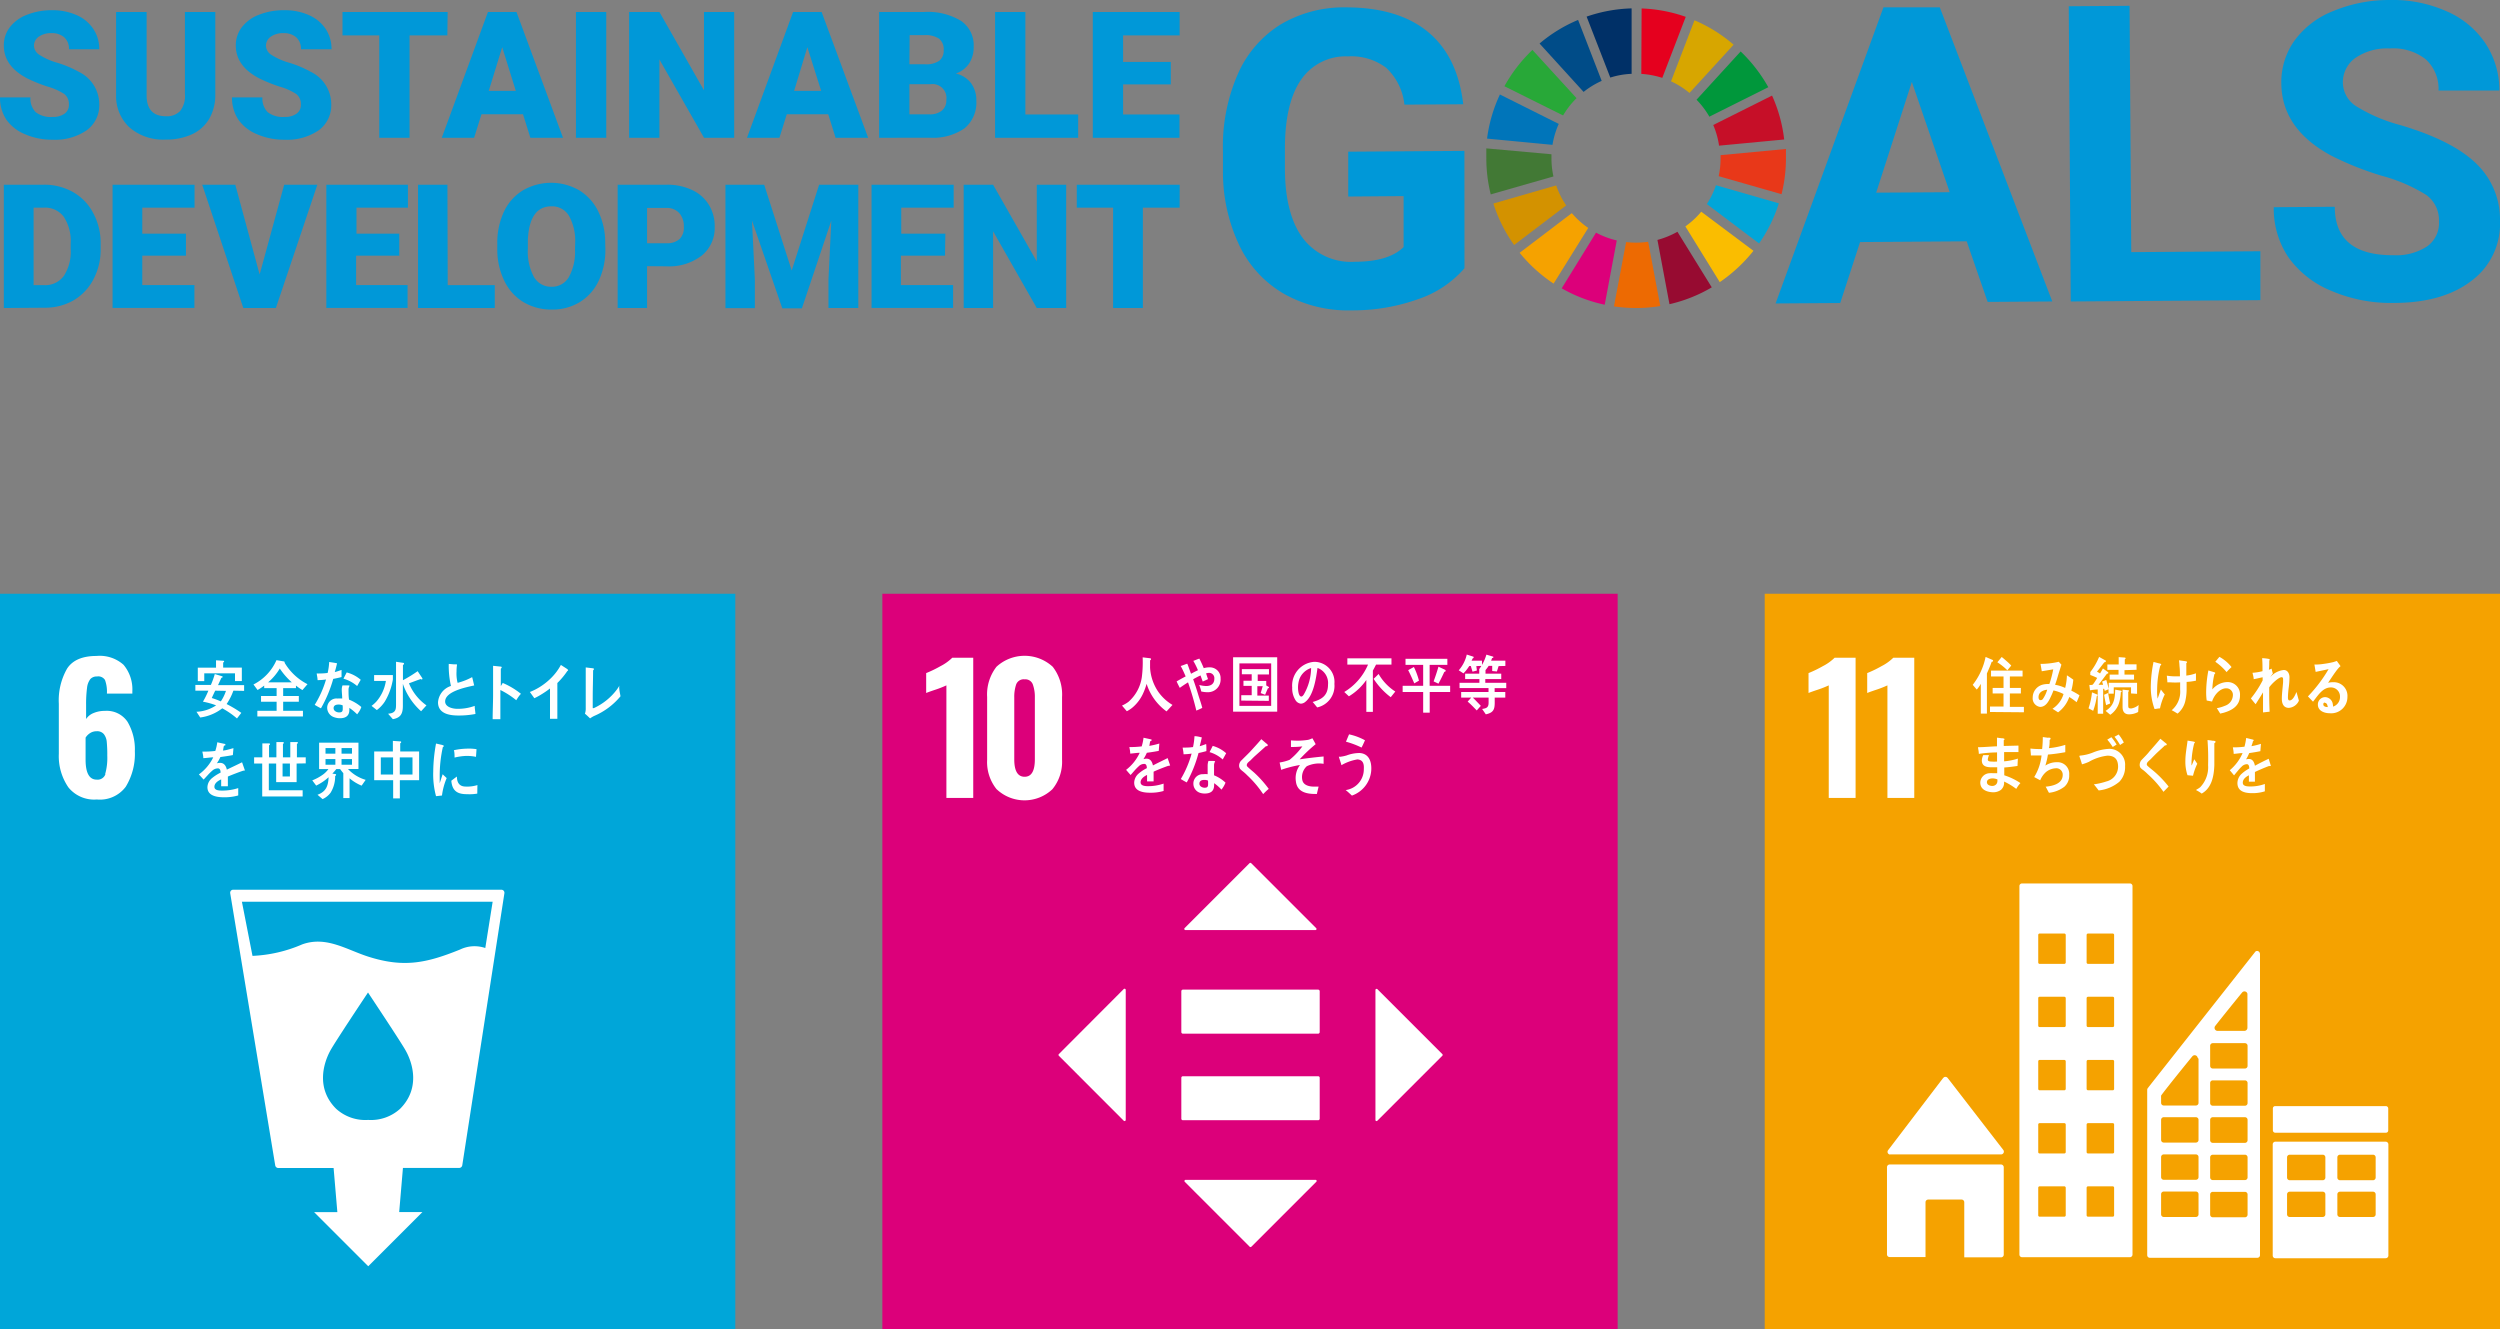 <svg xmlns="http://www.w3.org/2000/svg" width="340" height="180.75"><rect width="100%" height="100%" fill="#808080" stroke="none"/><defs><style>.cls-1{fill:#00a6d9}.cls-2{fill:#fff}.cls-3{fill:#dc007a}.cls-4{fill:#f5a200}.cls-5{fill:#0098d8}</style></defs><g id="レイヤー_2" data-name="レイヤー 2"><g id="文字"><path d="M0 80.75h100v100H0z" class="cls-1"/><path d="M9.3 107.08a7.49 7.49 0 0 1-1.3-4.57v-6.78a8.71 8.71 0 0 1 1.13-4.81c.75-1.14 2.08-1.71 4-1.71a4.85 4.85 0 0 1 3.67 1.2A5.19 5.19 0 0 1 18 94v.33h-3.46a4.66 4.66 0 0 0-.26-1.85A1.08 1.08 0 0 0 13.2 92a1.17 1.17 0 0 0-.91.35 2.38 2.38 0 0 0-.45 1.18 17 17 0 0 0-.13 2.33v1.93a2.14 2.14 0 0 1 1-.81 3.88 3.88 0 0 1 1.56-.3 3.4 3.4 0 0 1 3.07 1.48 7.34 7.34 0 0 1 1 4A8.56 8.56 0 0 1 17.1 107a4.38 4.38 0 0 1-3.93 1.73 4.5 4.5 0 0 1-3.87-1.65Zm5-1.8a8 8 0 0 0 .29-2.51 17.82 17.82 0 0 0-.07-1.86 2 2 0 0 0-.39-1.06 1.17 1.17 0 0 0-1-.4 1.6 1.6 0 0 0-.89.26 1.93 1.93 0 0 0-.6.61v3c0 1.81.51 2.71 1.51 2.71a1.12 1.12 0 0 0 1.19-.75ZM68.5 121.14a.44.44 0 0 0-.33-.14H31.73a.44.44 0 0 0-.33.14.45.45 0 0 0-.09.35l6.12 37a.43.43 0 0 0 .42.36h7.52l.51 6h-3.16l7.36 7.36 7.37-7.37h-3.16l.51-6h7.65a.43.43 0 0 0 .42-.37l5.73-37a.44.44 0 0 0-.1-.33Zm-14.08 29.65a5.88 5.88 0 0 1-4.35 1.52 5.89 5.89 0 0 1-4.36-1.52c-2.73-2.73-1.75-6.12-.8-7.88.58-1.09 4.78-7.39 5.14-7.93.35.54 4.55 6.84 5.14 7.93.98 1.76 1.95 5.15-.77 7.88ZM66 128.93a4.53 4.53 0 0 0-3.44.21c-4.53 1.83-7.6 2.49-12.36 1-3-.93-5.8-2.9-9.11-1.7a19 19 0 0 1-6.75 1.56l-1.44-7.36H67ZM31.74 93.93a8 8 0 0 1-.92 1.82 16.76 16.76 0 0 1 2 1.2l-.59.76a11.36 11.36 0 0 0-2-1.38 6.21 6.21 0 0 1-3 1.25l-.51-.78a5.16 5.16 0 0 0 2.67-.87 9.76 9.76 0 0 0-1.79-.5 11.6 11.6 0 0 0 .74-1.5h-1.77v-.78h2.11a10.85 10.85 0 0 0 .53-1.48l1 .3a.1.1 0 0 1 .07.09c0 .08-.11.12-.17.12-.15.33-.3.66-.46 1h3.55v.78Zm.22-1.3v-1.06h-4.18v1.06h-.88V90.8h2.48v-1l.94.06c.07 0 .16 0 .16.1s-.08.11-.13.13v.7h2.54v1.83Zm-2.69 1.3c-.16.32-.31.65-.47 1a10.24 10.24 0 0 1 1.23.46 5.6 5.6 0 0 0 .7-1.43ZM41.13 93.85a7.66 7.66 0 0 1-.88-.61v.35h-1.74v1.07h2.13v.78h-2.13v1.23h2.69v.77H35v-.77h2.62v-1.23H35.5v-.78h2.12v-1.07h-1.69v-.35a7.41 7.41 0 0 1-.9.6l-.56-.75a6.73 6.73 0 0 0 3.13-3.31l1 .17a.12.12 0 0 1 .11.11.12.12 0 0 1 0 .08 7.69 7.69 0 0 0 3.11 2.91Zm-3.08-2.93a7.39 7.39 0 0 1-1.59 1.88h3.23a9.59 9.59 0 0 1-1.64-1.88ZM46.45 92.08c-.38.1-.75.18-1.13.25a17.65 17.65 0 0 1-1.67 4c-.29-.14-.57-.3-.85-.47a13.93 13.93 0 0 0 1.54-3.45 8.77 8.77 0 0 1-1.15.09c0-.3-.08-.6-.12-.91a3 3 0 0 0 .42 0 7.59 7.59 0 0 0 1.07-.07 8.23 8.23 0 0 0 .21-1.49c.36.06.71.1 1.07.18-.09.39-.19.79-.31 1.19.32-.07.61-.19.92-.29Zm2.12 5.07a6.88 6.88 0 0 0-1.06-.88 2.62 2.62 0 0 1 0 .28c0 .88-.59 1.13-1.28 1.13a2.28 2.28 0 0 1-.73-.12 1.37 1.37 0 0 1-1-1.21A1.27 1.27 0 0 1 45.91 95a4.58 4.58 0 0 1 .63 0c0-.4-.06-.8-.06-1.2a1.7 1.7 0 0 1 .1-.59h.69s.27 0 .27.07a1 1 0 0 0-.14.52c0 .45 0 .9.07 1.35a6 6 0 0 1 1.67 1c-.14.44-.37.74-.57 1Zm-2-1.23a1.23 1.23 0 0 0-.55-.1c-.29 0-.65.09-.65.49s.45.58.74.58.5-.06.5-.43a4.9 4.9 0 0 0-.01-.54Zm2-2.62a4.93 4.93 0 0 0-1.86-1l.44-.85a4.77 4.77 0 0 1 1.91 1ZM53.37 92.73a8.34 8.34 0 0 1-1.06 2.72 4.52 4.52 0 0 1-1.06 1.12l-.72-.57a4.92 4.92 0 0 0 .64-.57 5.58 5.58 0 0 0 1.31-2.82h-1.6v-.8h2.55v.58a2.25 2.25 0 0 1-.06.34Zm3.9 4A8.84 8.84 0 0 1 54.79 93v3c0 1.14-.36 1.62-1.36 1.81l-.65-.74a3.86 3.86 0 0 0 .49-.09c.56-.2.59-.6.59-1.18V90l1 .15a.11.11 0 0 1 .09.1.2.2 0 0 1-.15.18v2.08a19 19 0 0 0 2-1.23l.58.87a.55.55 0 0 1 .08.17.11.11 0 0 1-.1.09.33.33 0 0 1-.14-.06c-.54.18-1.07.39-1.6.58a6.84 6.84 0 0 0 2.38 3ZM62.37 97.31c-1.08 0-2.8-.17-2.8-1.8a2.53 2.53 0 0 1 1.76-2.22 12.31 12.31 0 0 1-.3-3l.69.06h.33c.11 0 .09 0 .09.08a.16.16 0 0 1 0 .09 5.32 5.32 0 0 0-.05.79 5.05 5.05 0 0 0 .14 1.54.1.1 0 0 0 .07 0 8.64 8.64 0 0 0 1.91-.76c.11.37.18.76.28 1.13-.95.22-3.95.77-3.95 2.18 0 .8 1.12 1 1.64 1a6.69 6.69 0 0 0 2.38-.4c0 .36.08.73.1 1.1a11.7 11.7 0 0 1-2.29.21ZM70.21 95.23a11.33 11.33 0 0 0-2.16-1.39v3.97H67c0-1.12.06-2.24.06-3.36v-3.9l1.06.11s.11 0 .11.11a.2.2 0 0 1-.12.16v2.38c.09-.14.18-.28.26-.43a10.5 10.5 0 0 1 2.48 1.48c-.26.26-.45.57-.64.87ZM77.17 91.24a10.44 10.44 0 0 1-1.37 1.65v4.87h-1v-4.13a11 11 0 0 1-1 .7 9.75 9.75 0 0 1-1.13.63l-.61-.85a8.13 8.13 0 0 0 1.54-.8 8.67 8.67 0 0 0 1.39-1.14 7.48 7.48 0 0 0 1.29-1.74l.93.6a.09.09 0 0 1 0 .09c.12.1.02.12-.04.12ZM80.78 97.38a4.15 4.15 0 0 0-.53.32c-.23-.22-.46-.44-.7-.64a1.94 1.94 0 0 0 .11-.72v-5.57l1 .12s.11 0 .11.11a.24.24 0 0 1-.11.17c0 1.22-.05 2.55-.05 3.77v1.31c0 .05 0 .06.05.06h.09a8.21 8.21 0 0 0 3.18-2.58c.1-.14.18-.28.28-.42s0 .06 0 .08c0 .43.1.86.18 1.3a9.44 9.44 0 0 1-3.61 2.69ZM33.23 104.8a.17.17 0 0 1-.11 0c-.56.18-1.62.59-2.13.81v1.32h-.91V106c-.62.27-.92.62-.92 1s.35.52 1 .52a7.09 7.09 0 0 0 2.24-.34v1a6.81 6.81 0 0 1-1.93.25c-1.51 0-2.26-.46-2.26-1.37a1.66 1.66 0 0 1 .63-1.24 5.71 5.71 0 0 1 1.16-.74c0-.38-.13-.58-.36-.58a1.13 1.13 0 0 0-.79.33 6.08 6.08 0 0 0-.59.58c-.28.3-.46.51-.57.61l-.64-.7A6.24 6.24 0 0 0 29 103c-.41 0-.86.09-1.35.11 0-.32-.08-.62-.13-.89a13.66 13.66 0 0 0 1.76-.09 6.38 6.38 0 0 0 .27-1.18l1 .22c.06 0 .1 0 .1.11s0 .09-.13.12-.11.37-.2.67c.35 0 .87-.18 1.43-.32l-.08.94c-.43.09-1 .17-1.7.27a4.64 4.64 0 0 1-.48.85 1.72 1.72 0 0 1 .44-.06c.47 0 .78.3.92.92.61-.3 1.31-.62 2.07-1l.35 1c.05.1.02.13-.04.13ZM40.34 103.84v2.53h-2.78v-2.53h-1v3.64h4.6v.84h-5.5v-4.48h-1.1V103h1.12v-1.9h.92a.11.11 0 0 1 .12.1.17.17 0 0 1-.13.15V103h1v-2.08h.89a.11.11 0 0 1 .12.1.19.19 0 0 1-.12.15V103h1v-2.08h.91c.06 0 .12 0 .12.1a.18.18 0 0 1-.13.15V103h1.2v.82Zm-.91 0h-1v1.76h1ZM49.18 106.85a6.17 6.17 0 0 1-1.64-1v2.69h-.85v-3.39c-.15-.18-.3-.37-.44-.56h-.51a6.48 6.48 0 0 1-.54.62l.39.06s.12 0 .12.1a.18.18 0 0 1-.13.16 4.18 4.18 0 0 1-.62 2.28 2.79 2.79 0 0 1-1.09.87l-.69-.59c1.12-.42 1.45-1.12 1.51-2.39a6.91 6.91 0 0 1-1.69 1.14l-.53-.71a6.63 6.63 0 0 0 1.34-.71 3.39 3.39 0 0 0 .86-.83H43.4V101h5.35v3.58h-1.43a5.37 5.37 0 0 0 2.41 1.48Zm-3.57-5.11h-1.34v.76h1.34Zm0 1.49h-1.34v.77h1.34Zm2.26-1.49h-1.42v.76h1.42Zm0 1.49h-1.42v.77h1.42ZM54.38 106.11v2.47h-.91v-2.47h-2.58v-3.91h2.54v-1.44l1 .07c.06 0 .13 0 .13.1a.17.17 0 0 1-.13.15v1.12H57v3.91Zm-.92-3.1h-1.67v2.33h1.67Zm2.64 0h-1.73v2.33h1.73ZM60.11 108.19l-.81.09a11.45 11.45 0 0 1-.38-3.36 22 22 0 0 1 .38-3.8l.65.15a1.92 1.92 0 0 1 .32.09.1.1 0 0 1 .08.11.13.13 0 0 1-.12.12 17.79 17.79 0 0 0-.43 3.93v1c.13-.4.26-.81.4-1.22l.55.52a8.77 8.77 0 0 0-.64 2.37Zm4.8-.26a6.13 6.13 0 0 1-1.35.08c-1.06 0-2.05-.21-2.18-1.83.25-.19.5-.39.76-.57 0 .92.43 1.34 1.12 1.36a4.73 4.73 0 0 0 1.67-.2c-.01.39-.01.77-.02 1.16Zm-.18-5a5.84 5.84 0 0 0-1.72-.1 8 8 0 0 0-1.19.2c0-.32 0-.71-.09-1a8.68 8.68 0 0 1 1.68-.21 6.58 6.58 0 0 1 1.4.07c-.03.37-.05.73-.08 1.11Z" class="cls-2"/><path d="M120 80.75h100v100H120z" class="cls-3"/><path d="M240 80.75h100v100H240z" class="cls-4"/><path d="M128.71 93.21a14 14 0 0 1-1.5.59c-.66.22-1.08.37-1.25.45v-2.71a15.7 15.7 0 0 0 1.94-.94 6.52 6.52 0 0 0 1.61-1.15h2.85v19.07h-3.65ZM135.55 107.35a5.88 5.88 0 0 1-1.3-4v-8.56a6.14 6.14 0 0 1 1.27-4.11 5.65 5.65 0 0 1 7.65 0 6.14 6.14 0 0 1 1.27 4.11v8.55a5.87 5.87 0 0 1-1.32 4 5.51 5.51 0 0 1-7.57 0Zm5.19-4.08v-8.41a5 5 0 0 0-.27-1.76 1.08 1.08 0 0 0-1.12-.71 1.09 1.09 0 0 0-1.15.69 5.27 5.27 0 0 0-.26 1.78v8.41q0 2.37 1.41 2.37c.93 0 1.39-.79 1.39-2.37ZM248.71 93.21a14 14 0 0 1-1.5.59c-.66.22-1.08.37-1.25.45v-2.71a15.7 15.7 0 0 0 1.94-.94 6.52 6.52 0 0 0 1.61-1.15h2.85v19.07h-3.65ZM256.69 93.21a14 14 0 0 1-1.5.59c-.66.22-1.08.37-1.25.45v-2.71a15.7 15.7 0 0 0 1.94-.94 6.52 6.52 0 0 0 1.61-1.15h2.85v19.07h-3.65ZM257.05 157h15.11a.38.38 0 0 0 .28-.62l-7.52-9.73-.07-.08a.4.4 0 0 0-.28-.12.35.35 0 0 0-.24.1l-.05.05-.07.08-7.33 9.62-.11.14a.37.37 0 0 0 .3.58ZM272.12 158.37H257a.37.37 0 0 0-.37.37v11.85a.36.36 0 0 0 .37.37h4.87v-7.45a.37.37 0 0 1 .37-.37h4.53a.37.37 0 0 1 .37.37V171h5a.37.37 0 0 0 .37-.37v-11.89a.38.38 0 0 0-.39-.37ZM324.45 155.27h-15a.36.36 0 0 0-.36.36v15.13a.36.36 0 0 0 .36.36h15a.37.37 0 0 0 .37-.36v-15.13a.37.37 0 0 0-.37-.36m-8.2 9.88a.36.36 0 0 1-.37.36h-4.47a.36.36 0 0 1-.37-.36v-2.72a.36.36 0 0 1 .37-.36h4.47a.36.36 0 0 1 .37.36Zm0-5a.36.36 0 0 1-.37.36h-4.47a.36.36 0 0 1-.37-.36v-2.75a.36.36 0 0 1 .37-.36h4.47a.36.36 0 0 1 .37.36Zm6.84 5a.36.36 0 0 1-.37.36h-4.47a.36.36 0 0 1-.37-.36v-2.72a.36.36 0 0 1 .37-.36h4.47a.36.36 0 0 1 .37.36Zm0-5a.36.36 0 0 1-.37.36h-4.47a.36.36 0 0 1-.37-.36v-2.75a.36.36 0 0 1 .37-.36h4.47a.36.36 0 0 1 .37.36ZM289.61 120.15H275a.35.35 0 0 0-.36.35v50.13a.36.36 0 0 0 .36.35h14.66a.36.36 0 0 0 .36-.35V120.5a.35.35 0 0 0-.36-.35m-8.72 45.12a.2.2 0 0 1-.19.2h-3.36a.19.19 0 0 1-.19-.2v-3.74a.19.19 0 0 1 .19-.19h3.36a.2.2 0 0 1 .19.19Zm0-8.59a.19.19 0 0 1-.19.19h-3.36a.18.18 0 0 1-.19-.19v-3.74a.18.18 0 0 1 .19-.19h3.36a.19.19 0 0 1 .19.19Zm0-8.59a.2.2 0 0 1-.19.19h-3.36a.19.19 0 0 1-.19-.19v-3.75a.19.19 0 0 1 .19-.19h3.36a.2.2 0 0 1 .19.19Zm0-8.6a.19.19 0 0 1-.19.19h-3.36a.18.18 0 0 1-.19-.19v-3.74a.18.18 0 0 1 .19-.19h3.36a.19.19 0 0 1 .19.19Zm0-8.59a.2.2 0 0 1-.19.19h-3.36a.19.19 0 0 1-.19-.19v-3.74a.19.19 0 0 1 .19-.2h3.36a.2.2 0 0 1 .19.2Zm6.58 34.37a.19.19 0 0 1-.19.2h-3.36a.2.2 0 0 1-.19-.2v-3.74a.2.2 0 0 1 .19-.19h3.36a.19.19 0 0 1 .19.19Zm0-8.59a.18.18 0 0 1-.19.19h-3.36a.19.19 0 0 1-.19-.19v-3.74a.19.19 0 0 1 .19-.19h3.36a.18.18 0 0 1 .19.19Zm0-8.59a.19.19 0 0 1-.19.19h-3.36a.2.2 0 0 1-.19-.19v-3.75a.2.2 0 0 1 .19-.19h3.36a.19.19 0 0 1 .19.19Zm0-8.6a.18.18 0 0 1-.19.19h-3.36a.19.19 0 0 1-.19-.19v-3.74a.19.19 0 0 1 .19-.19h3.36a.18.18 0 0 1 .19.19Zm0-8.59a.19.19 0 0 1-.19.19h-3.36a.2.2 0 0 1-.19-.19v-3.74a.2.2 0 0 1 .19-.2h3.36a.19.19 0 0 1 .19.2Z" class="cls-2"/><rect width="15.69" height="3.62" x="309.11" y="150.43" class="cls-2" rx=".3"/><path d="M307.33 129.61a.39.39 0 0 0-.37-.28.38.38 0 0 0-.21.07l-.12.15-14.42 18.29-.06.09a.41.41 0 0 0-.13.28v22.49a.36.36 0 0 0 .36.36H307a.36.36 0 0 0 .36-.36v-40.94a.37.37 0 0 0-.03-.15Zm-6.07 9.93.1-.13c1-1.27 2.65-3.31 3.46-4.3l.11-.13a.41.41 0 0 1 .72.18v4.63a.42.42 0 0 1-.4.41h-3.67a.41.41 0 0 1-.4-.41.41.41 0 0 1 .08-.25ZM299 165.15a.36.36 0 0 1-.36.36h-4.37a.36.36 0 0 1-.36-.36v-2.74a.36.36 0 0 1 .36-.36h4.37a.36.36 0 0 1 .36.36Zm0-5.06a.36.36 0 0 1-.36.36h-4.37a.36.36 0 0 1-.36-.36v-2.73a.36.36 0 0 1 .36-.36h4.37a.36.36 0 0 1 .36.36Zm0-5.05a.36.36 0 0 1-.36.35h-4.37a.36.36 0 0 1-.36-.35v-2.74a.36.36 0 0 1 .36-.36h4.37a.36.36 0 0 1 .36.36Zm0-11.04v6a.36.36 0 0 1-.36.35h-4.37a.36.36 0 0 1-.36-.35v-.76a.32.32 0 0 1 0-.14v-.1c.56-.8 3.08-3.91 4.14-5.21l.11-.13a.41.41 0 0 1 .32-.15.42.42 0 0 1 .4.34Zm6.67 21.19a.36.36 0 0 1-.36.36h-4.37a.36.36 0 0 1-.36-.36v-2.74a.36.36 0 0 1 .36-.36h4.37a.36.36 0 0 1 .36.36Zm0-5.06a.36.36 0 0 1-.36.36h-4.37a.36.36 0 0 1-.36-.36v-2.73a.36.36 0 0 1 .36-.36h4.37a.36.36 0 0 1 .36.36Zm0-5.05a.36.36 0 0 1-.36.35h-4.37a.36.36 0 0 1-.36-.35v-2.78a.36.36 0 0 1 .36-.36h4.37a.36.36 0 0 1 .36.36Zm0-5.06a.36.36 0 0 1-.36.36h-4.37a.36.36 0 0 1-.36-.36v-2.74a.36.36 0 0 1 .36-.35h4.37a.36.36 0 0 1 .36.35Zm0-5.06a.36.36 0 0 1-.36.36h-4.37a.36.36 0 0 1-.36-.36v-2.73a.36.36 0 0 1 .36-.36h4.37a.36.36 0 0 1 .36.36ZM179.28 146.37h-18.42a.21.21 0 0 0-.2.22v5.54a.21.21 0 0 0 .2.22h18.42a.21.21 0 0 0 .2-.22v-5.54a.21.21 0 0 0-.2-.22M179.28 134.59h-18.42a.22.22 0 0 0-.2.23v5.53a.22.22 0 0 0 .2.23h18.42a.22.22 0 0 0 .2-.23v-5.53a.22.22 0 0 0-.2-.23M179 126.23l-8.84-8.84a.16.16 0 0 0-.22 0l-8.84 8.84a.16.16 0 0 0 .11.26h17.68a.15.15 0 0 0 .11-.26ZM187.32 152.42l8.84-8.84a.16.16 0 0 0 0-.22l-8.84-8.84a.16.16 0 0 0-.26.11v17.68a.15.15 0 0 0 .26.11ZM161.12 160.72l8.84 8.84a.16.16 0 0 0 .22 0l8.84-8.84a.15.15 0 0 0-.11-.26h-17.68a.16.16 0 0 0-.11.26ZM152.82 134.52l-8.82 8.84a.16.16 0 0 0 0 .22l8.83 8.84a.16.16 0 0 0 .27-.11v-17.68a.16.16 0 0 0-.28-.11ZM158.65 96.75a7.34 7.34 0 0 1-2.71-3.75 8.39 8.39 0 0 1-.4 1.13 5.5 5.5 0 0 1-1.54 2.11 4.38 4.38 0 0 1-.75.49l-.66-.77a4.57 4.57 0 0 0 .88-.51 5.51 5.51 0 0 0 1.82-3.37 15.94 15.94 0 0 0 .11-2.68l1 .12a.13.13 0 0 1 .14.12.17.17 0 0 1-.13.16v1a6.51 6.51 0 0 0 1.14 3.32 6.34 6.34 0 0 0 1.91 1.75ZM164.24 94.14a3.69 3.69 0 0 1-.87-.1 5.41 5.41 0 0 0-.28-.89 3.76 3.76 0 0 0 .94.15c.57 0 1.12-.23 1.12-1a.72.72 0 0 0-.69-.79 1.55 1.55 0 0 0-.43.07c.08.26.17.52.26.78-.24.12-.49.23-.72.33l-.3-.83a10.26 10.26 0 0 0-1 .52q.36 1 .66 2c.19.63.42 1.25.58 1.89a7.43 7.43 0 0 1-.81.37 37.73 37.73 0 0 0-1.13-3.84c-.38.24-.76.49-1.12.75-.15-.29-.3-.58-.43-.88.4-.23.81-.46 1.23-.68-.21-.48-.44-1-.68-1.42.1 0 .82-.3.87-.3s0 0 .07.08c.16.42.31.86.47 1.28.31-.17.62-.33.94-.48a10 10 0 0 0-.63-1.27c.27-.1.55-.22.82-.31a14 14 0 0 1 .6 1.3 2.78 2.78 0 0 1 .86-.11 1.45 1.45 0 0 1 1.43 1.52 1.72 1.72 0 0 1-1.76 1.86ZM167.7 96.79v-7.4h6v7.4Zm5.18-6.57h-4.32V96h4.32Zm-4.07 5.06v-.73h1.42v-1.27h-1.12v-.7h1.12v-.88h-1.34V91h3.69v.73h-1.53v.88h1.16v.61l.37.22a.08.08 0 0 1 0 .06c0 .08-.09.11-.15.11-.12.29-.25.58-.37.88l-.61-.23c.1-.31.19-.62.28-.94H171v1.28h1.56v.72ZM179.14 96.21c-.21-.24-.4-.5-.62-.74 1.09-.31 2.09-.77 2.09-2.36a2.18 2.18 0 0 0-1.43-2.27c-.19 1.44-.55 3.74-1.63 4.59a1 1 0 0 1-.64.27 1 1 0 0 1-.73-.49 3 3 0 0 1-.44-1.71 3.23 3.23 0 0 1 3-3.49 2.74 2.74 0 0 1 2.74 3 3 3 0 0 1-2.34 3.2Zm-2.42-3.86a3.75 3.75 0 0 0-.19 1.15c0 .34.07 1.23.45 1.23.14 0 .25-.16.33-.27a7.32 7.32 0 0 0 1-3.61 2.54 2.54 0 0 0-1.59 1.5ZM187.14 90.39c-.14.27-.28.55-.43.81v5.61h-.89v-4.33a7.81 7.81 0 0 1-2.37 2.22l-.63-.59a8 8 0 0 0 3.23-3.72h-2.81v-.86h6v.86Zm2 4.43a10 10 0 0 1-2.33-2.5c.24-.21.46-.44.68-.66a7 7 0 0 0 2.27 2.39ZM194.44 94.11v2.81h-.89v-2.81h-2.79v-.84h2.79v-2.85h-2.4v-.82h5.69v.82h-2.41v2.85h2.79v.84Zm-2.1-1.17c-.26-.61-.53-1.22-.83-1.8l.78-.43a9.86 9.86 0 0 1 .69 1.86Zm4.09-1.57c-.25.54-.51 1.08-.8 1.61l-.66-.31c.24-.64.46-1.31.66-2l.88.41a.15.15 0 0 1 .1.14c0 .12-.12.15-.18.15ZM200.78 90.59l.08.6-.6.16-.23-.77h-.21a6.12 6.12 0 0 1-.79 1l-.64-.42a4.85 4.85 0 0 0 1.09-2.14l.84.27c.05 0 .1.05.1.11a.16.16 0 0 1-.14.14 1.77 1.77 0 0 1-.15.31h1.42v.71Zm2.49 3v.52h1.45v.76h-1.44c0 1.31.13 2-1.21 2.28l-.5-.73c.51-.09.88-.14.88-.85v-.7h-2.15c.21.2.42.42.63.64s.31.31.46.49l-.55.62c-.41-.41-.8-.84-1.24-1.2l.49-.55h-1.37v-.76h3.72v-.53h-3.94v-.72h2.7v-.51h-1.94v-.73h1.92v-.58h.91s-.17.15-.17.2.1-.21.11-.26v.64h2.14v.73H202v.51h2.85v.73Zm.54-3-.23.73-.64-.06v-.7h-.48a5.63 5.63 0 0 1-.57.73l-.74-.26a6.18 6.18 0 0 0 1-2l.87.26s.08 0 .08.09-.09.1-.14.1-.11.25-.17.37h1.94v.72ZM159 104.15a.3.3 0 0 1-.11 0c-.53.18-1.55.58-2 .8v1.32H156v-.88c-.58.28-.88.63-.88 1s.34.53 1 .53a6.46 6.46 0 0 0 2.13-.35v1a6.12 6.12 0 0 1-1.84.24c-1.44 0-2.16-.45-2.16-1.37a1.7 1.7 0 0 1 .6-1.23 5.15 5.15 0 0 1 1.12-.74c0-.39-.13-.58-.35-.58a1.06 1.06 0 0 0-.75.32 8 8 0 0 0-.57.58c-.27.31-.44.51-.54.61-.13-.15-.34-.38-.61-.7a6.17 6.17 0 0 0 1.85-2.32c-.39 0-.82.08-1.29.11 0-.33-.07-.63-.12-.89a12.52 12.52 0 0 0 1.68-.09 6.74 6.74 0 0 0 .25-1.18l1 .22c.06 0 .09 0 .09.1s0 .1-.12.13-.1.37-.19.66a11 11 0 0 0 1.37-.32l-.08 1c-.41.08-.95.17-1.62.26a6.06 6.06 0 0 1-.46.86 1.5 1.5 0 0 1 .42-.06c.45 0 .74.3.87.92.59-.31 1.26-.63 2-1l.34 1c-.07.02-.14.05-.14.05ZM164.07 102.15c-.36.1-.71.19-1.07.26a17.66 17.66 0 0 1-1.6 4c-.28-.14-.55-.3-.81-.46a14.19 14.19 0 0 0 1.47-3.46 8 8 0 0 1-1.1.09c0-.3-.08-.6-.12-.91a2.82 2.82 0 0 0 .41 0 7 7 0 0 0 1-.07 9.09 9.09 0 0 0 .2-1.48c.34 0 .68.09 1 .17-.09.39-.18.8-.29 1.19.3-.07.58-.19.88-.29.04.34.03.65.03.96Zm2.05 5.24a6.22 6.22 0 0 0-1-.88 2.53 2.53 0 0 1 0 .28c0 .89-.6 1.13-1.27 1.13a2.07 2.07 0 0 1-.69-.11 1.3 1.3 0 0 1-.86-1.22 1.27 1.27 0 0 1 1.34-1.3 3.1 3.1 0 0 1 .6 0v-1.21a2 2 0 0 1 .11-.59h.65s.26 0 .26.07a1 1 0 0 0-.15.52v1.36a5.07 5.07 0 0 1 1.56 1c-.16.4-.35.69-.55.95Zm-1.83-1.23a1.14 1.14 0 0 0-.52-.09c-.28 0-.63.08-.65.48s.41.58.7.58.47-.06.48-.43a4.87 4.87 0 0 0-.01-.54Zm2-2.87a4.6 4.6 0 0 0-1.79-1l.43-.85a4.6 4.6 0 0 1 1.83 1ZM171.79 108a14.24 14.24 0 0 0-2.15-2.54 6.75 6.75 0 0 0-.63-.57 2.28 2.28 0 0 1-.36-.33.78.78 0 0 1-.13-.47 1 1 0 0 1 .36-.72c.36-.37.73-.72 1.09-1.09.53-.58 1.06-1.15 1.57-1.75l.63.54a1.57 1.57 0 0 1 .24.21.13.13 0 0 1 0 .08c0 .12-.16.14-.24.12-.5.45-1 .89-1.51 1.35-.21.19-.41.4-.61.6a4 4 0 0 0-.31.27.6.6 0 0 0-.18.34.32.32 0 0 0 .13.26c.3.3.64.56.95.84a15.19 15.19 0 0 1 1.91 2.15c-.24.18-.49.43-.76.71ZM177.72 104.21a2 2 0 0 0-.61 1.85c.15.84 1.16.93 1.69.92h.53l-.24 1h-.15c-1 0-2.53-.13-2.7-1.72a2.94 2.94 0 0 1 .56-2.22 15 15 0 0 0-2.56.66c-.06-.33-.14-.65-.21-1a6.41 6.41 0 0 0 1.35-.36 9.53 9.53 0 0 0 1.74-1.83 11.58 11.58 0 0 1-1.55.08v-.9a9.56 9.56 0 0 0 2.33-.07 2.56 2.56 0 0 0 .58-.22c.16.26.31.54.45.81a20.09 20.09 0 0 0-2.18 2.06c1.08-.16 2.17-.29 3.26-.39v1a3.87 3.87 0 0 0-2.29.33ZM183.86 108.2c-.28-.26-.55-.52-.85-.75a2.85 2.85 0 0 0 2.47-2.88c.05-.78-.18-1.24-.87-1.29a6.39 6.39 0 0 0-2.18.79c0-.13-.34-1.06-.34-1.14s.08 0 .11 0a5.4 5.4 0 0 0 .94-.19 5 5 0 0 1 1.78-.33c1.19.08 1.65 1.06 1.57 2.36a3.93 3.93 0 0 1-2.63 3.43Zm1.31-6.53a11.82 11.82 0 0 0-2.12-.8l.42-1a7.92 7.92 0 0 1 2.17.81c-.15.32-.3.68-.47.99ZM270.87 90c-.19.55-.42 1.07-.65 1.59v5.46h-.83V93a3.91 3.91 0 0 1-.55.78l-.55-.64a9.09 9.09 0 0 0 1.75-3.8l.95.41a.13.13 0 0 1 .07.1c0 .15-.13.15-.19.15Zm-.23 6.83v-.74h1.84v-1.78H271v-.75h1.48V92h-1.7v-.8h4.29v.8h-1.73v1.56h1.5v.75h-1.5v1.82h1.91v.74Zm2.36-5.67a8.34 8.34 0 0 0-1.36-1.09l.59-.72c.24.18.48.4.71.6a6.33 6.33 0 0 1 .59.57ZM282.42 95.5a9.47 9.47 0 0 0-1-.71 4.37 4.37 0 0 1-1.52 2.09l-.76-.49a3.6 3.6 0 0 0 1.5-2 5.35 5.35 0 0 0-1.37-.49 8 8 0 0 1-.36.85c-.31.69-.71 1.39-1.46 1.39a1.17 1.17 0 0 1-1-1.29 1.81 1.81 0 0 1 1.36-1.74 3 3 0 0 1 .9-.08 13.43 13.43 0 0 0 .53-2l-1.56.26-.17-1h.08A11.15 11.15 0 0 0 280 90c.1.13.23.26.35.39-.15.52-.32 1-.48 1.56s-.24.79-.38 1.18a5.19 5.19 0 0 1 1.37.43 7.59 7.59 0 0 0 .24-1.72c.3.2.59.39.87.6a9.11 9.11 0 0 1-.27 1.49 9.52 9.52 0 0 1 1.11.63q-.16.44-.39.94Zm-5.18-.68c0 .21.08.4.28.4a.37.37 0 0 0 .31-.16 4.3 4.3 0 0 0 .59-1.26c-.51.05-1.18.3-1.18 1.02ZM285.16 94.67a9 9 0 0 1-.49 2l-.63-.34a9.87 9.87 0 0 0 .47-2.17l.7.29a.09.09 0 0 1 .05.09.13.13 0 0 1-.1.13Zm4.66-.36v-.83h-2.35v.86h-.71v-.6l-.52.22c0-.09-.05-.19-.08-.28h-.13v3.39h-.74v-3.3c-.35 0-.7.06-1.05.11l-.09-.73a2.33 2.33 0 0 0 .36 0 .34.34 0 0 0 .19-.15c.19-.25.35-.53.52-.8a8.55 8.55 0 0 0-.94-.4v-.4a8.76 8.76 0 0 0 1.2-2.06l.77.43c.06 0 .15.07.15.16s-.13.15-.21.14c-.34.43-.66.87-1 1.27l.42.25.39-.68.66.48a.13.13 0 0 1 .07.12c0 .11-.11.11-.18.11-.38.5-.75 1-1.15 1.51h.62a2.71 2.71 0 0 0-.14-.43l.57-.23c.13.39.23.8.34 1.21v-.82h3.85v1.5Zm-3.39 1.59c-.1-.47-.2-.94-.27-1.41l.54-.24c.09.48.18 1 .29 1.42Zm2-1.76a5.93 5.93 0 0 1-.22 1.4 3.08 3.08 0 0 1-1.21 1.67l-.64-.53c1.09-.68 1.27-1.51 1.31-2.89l.77.14s.1 0 .1.1-.04.09-.08.11Zm.5-3v.61h1.3v.68h-3.32v-.68h1.21v-.65h-1.52v-.73h1.54v-1l.83.06a.11.11 0 0 1 .11.1.16.16 0 0 1-.11.14v.68h1.6v.74Zm1.86 5.69a2.64 2.64 0 0 1-1.25.32c-.53 0-.87-.3-.87-1v-2.36l.76.08s.11 0 .11.09a.14.14 0 0 1-.1.12v1.74c0 .42 0 .53.41.53a2 2 0 0 0 1-.47ZM293.76 96.34c-.24 0-.49.07-.74.09a8.66 8.66 0 0 1-.51-3.16 17.59 17.59 0 0 1 .37-3.25l.67.18a1.15 1.15 0 0 1 .28.08c.05 0 .09 0 .09.1s-.07.11-.12.13a13.61 13.61 0 0 0-.43 3.43 4.87 4.87 0 0 0 .07 1.08c.15-.42.29-.84.44-1.25.17.23.34.46.53.67a7.9 7.9 0 0 0-.65 1.9Zm3.62-3.6v1.12a7.13 7.13 0 0 1-.16 1.39 3.11 3.11 0 0 1-1.07 1.8c-.27-.16-.53-.33-.8-.46a3.28 3.28 0 0 0 1.15-2.79v-1a9.7 9.7 0 0 1-1.32 0h-.42c0-.31-.05-.61-.07-.91a7.45 7.45 0 0 0 .95.09h.83c0-.48 0-.94-.06-1.41a6.88 6.88 0 0 0-.07-.77l.71.1a1 1 0 0 1 .29.06c.05 0 .1 0 .1.1a.16.16 0 0 1-.1.12v1.7a5.54 5.54 0 0 0 1.31-.31v1a7.9 7.9 0 0 1-1.27.17ZM302.4 96.94l-.45.11-.46-.74a4.69 4.69 0 0 0 1.09-.32 1.56 1.56 0 0 0 1.09-1.38.89.89 0 0 0-.91-1c-.85 0-1.64.91-1.92 1.8l-.73-.14a8.16 8.16 0 0 1-.07-1.3 16.2 16.2 0 0 1 .3-2.79l.85.26a.11.11 0 0 1 .08.11.17.17 0 0 1-.11.13 9.9 9.9 0 0 0-.28 2.08 2.73 2.73 0 0 1 2.13-1 1.68 1.68 0 0 1 1.63 1.78c.02 1.46-1.11 2.08-2.24 2.4Zm.42-5.53a7.59 7.59 0 0 0-1.54-1.41l.56-.67a5.44 5.44 0 0 1 1.65 1.39c-.23.22-.49.46-.67.69ZM311.28 96.27c-.66 0-.95-.5-.95-1.23s.12-1.52.17-2.28v-.35c0-.12 0-.31-.2-.31-.43 0-1.45 1-1.69 1.39 0 1.09 0 2.21.06 3.3l-.9.1v-2.73c-.32.55-.67 1.07-1 1.61-.23-.24-.43-.52-.65-.78a13.87 13.87 0 0 0 1.6-2.46v-.42c-.41.08-.81.19-1.22.26 0-.29-.1-.58-.16-.87a7 7 0 0 0 1.36-.22c0-.59 0-1.18-.05-1.77a5.63 5.63 0 0 1 .94.11.11.11 0 0 1 .09.12.09.09 0 0 1-.06.09c0 .42 0 .83-.05 1.25l.39-.14c0 .22.09.44.15.66-.14.16-.25.34-.38.52a2.83 2.83 0 0 1 1.87-1c.5 0 .77.46.77 1a11.18 11.18 0 0 1-.09 1.29 12.63 12.63 0 0 0-.12 1.38c0 .19 0 .47.22.47.46 0 .76-.74.94-1.15l.33 1.18a1.62 1.62 0 0 1-1.37.98ZM316.82 97c-.61 0-1.59-.26-1.59-1.19a1 1 0 0 1 1-1 1.09 1.09 0 0 1 1 .8 2.63 2.63 0 0 1 .07.49 1.36 1.36 0 0 0 .94-1.32 1.23 1.23 0 0 0-1.24-1.29c-1.1 0-1.74 1.06-2.43 1.94l-.69-.72a19.35 19.35 0 0 0 2.81-3.71c-.59.14-1.18.25-1.76.38l-.17-1h.24a7.77 7.77 0 0 0 1-.09 12.33 12.33 0 0 0 1.35-.25l.46-.15.51.71a1.37 1.37 0 0 0-.22.19 7 7 0 0 0-.48.6c-.35.48-.68 1-1 1.47a2.58 2.58 0 0 1 .68-.08 1.86 1.86 0 0 1 1.95 2 2.21 2.21 0 0 1-2.43 2.22Zm-.63-1.45c-.13 0-.22.06-.22.24 0 .33.42.37.61.37-.04-.22-.11-.57-.39-.57ZM274.21 107.29a8.77 8.77 0 0 0-1.66-1 1.28 1.28 0 0 1-.42 1.13 1.76 1.76 0 0 1-1 .33c-.73 0-1.83-.26-1.81-1.35a1.31 1.31 0 0 1 1.21-1.24 3.75 3.75 0 0 1 .58 0 4 4 0 0 1 .51 0v-.81h-.74c-.57 0-1.36-.06-1.35-.94a1.82 1.82 0 0 1 .19-.71h.79a2 2 0 0 0-.17.59c0 .27.3.27.46.28a5.3 5.3 0 0 0 .8 0v-1.24a17.27 17.27 0 0 0-2.48.2c0-.31-.08-.61-.11-.91.86 0 1.72-.1 2.58-.12V100.32l.62.08c.1 0 .22 0 .32.05s.08 0 .08.09a.13.13 0 0 1-.1.12v.79l2-.05v.88h-1.95v1.26a8.15 8.15 0 0 0 1.87-.37l-.05 1c-.6.09-1.19.17-1.8.21v1.06a8.58 8.58 0 0 1 2.2 1.06c-.23.24-.4.5-.57.79Zm-2.56-1.29a1.85 1.85 0 0 0-.65-.14c-.27 0-.78.1-.78.51s.47.52.74.52.69-.18.69-.7ZM280.75 107a4.18 4.18 0 0 1-2.09.82c-.16-.27-.29-.56-.45-.83.82-.08 2.32-.34 2.32-1.61a.87.87 0 0 0-1-.89 2.23 2.23 0 0 0-1.3.53 3 3 0 0 0-.76 1.1l-.82-.44a7 7 0 0 0 1-2.94h-1.45c0-.32-.06-.63-.06-.94a9.45 9.45 0 0 0 1.07.07h.52a14.7 14.7 0 0 0 .09-1.63l.66.09a2.93 2.93 0 0 1 .29 0c.05 0 .11.05.11.12a.23.23 0 0 1-.13.18c0 .37 0 .75-.1 1.12a10.76 10.76 0 0 0 2.23-.45v1c-.79.14-1.57.26-2.36.32a10.89 10.89 0 0 1-.35 1.5 2.81 2.81 0 0 1 1.6-.46 1.58 1.58 0 0 1 1.64 1.73 2 2 0 0 1-.66 1.61ZM288.23 106.32a5.2 5.2 0 0 1-2.81 1.18c-.22-.28-.43-.57-.66-.83a9.1 9.1 0 0 0 1.7-.39 2.08 2.08 0 0 0 1.6-2c0-1.13-.59-1.51-1.45-1.51a6.53 6.53 0 0 0-2.52.84 6.32 6.32 0 0 1-.95.34c0-.13-.35-1.1-.35-1.13s.09-.06.13-.06a6.1 6.1 0 0 0 1.8-.45 6.75 6.75 0 0 1 2.15-.47 2.15 2.15 0 0 1 2.14 2.35 2.85 2.85 0 0 1-.78 2.13Zm-.9-4.73a8.51 8.51 0 0 0-.74-1l.56-.33a6.81 6.81 0 0 1 .71 1Zm1-.27a8.15 8.15 0 0 0-.76-1.12l.57-.31a6.14 6.14 0 0 1 .7 1.09ZM294.23 107.69a13.88 13.88 0 0 0-2.15-2.42 6.27 6.27 0 0 0-.62-.55 1.79 1.79 0 0 1-.36-.31.74.74 0 0 1-.1-.41 1 1 0 0 1 .32-.71c.35-.37.71-.71 1-1.09.5-.57 1-1.13 1.49-1.73l.62.51a2.31 2.31 0 0 1 .24.2.11.11 0 0 1 0 .08c0 .11-.15.13-.23.11-.47.46-1 .9-1.44 1.36-.2.19-.38.4-.58.59a3.71 3.71 0 0 0-.29.27.56.56 0 0 0-.17.34.33.33 0 0 0 .13.25c.3.28.63.52.94.79a14.25 14.25 0 0 1 1.9 2ZM298.25 105.5l-.75-.07a5.74 5.74 0 0 1-.29-1.94c0-.93.19-1.85.3-2.77l.67.11a2.44 2.44 0 0 1 .26.06.07.07 0 0 1 .06.08.16.16 0 0 1-.09.13 11.88 11.88 0 0 0-.36 2.45 4.51 4.51 0 0 0 0 .52v.06s0-.07.05-.08c.1-.27.21-.53.32-.79l.41.61a8.14 8.14 0 0 0-.58 1.63Zm2.9-4.42v3c-.06 1.61-.41 3.11-1.72 3.85a4 4 0 0 0-.76-.47s-.05 0 0 0 0-.06.06-.08a3 3 0 0 0 .5-.32 3.93 3.93 0 0 0 1.07-3 32.29 32.29 0 0 0-.08-3.41 5.28 5.28 0 0 1 .68.09c.11 0 .24 0 .35.06a.1.1 0 0 1 .07.1.31.31 0 0 1-.17.18ZM308.68 104.18a.14.14 0 0 1-.1 0c-.5.18-1.46.59-1.91.81v1.32h-.82v-.87c-.55.27-.83.62-.83 1s.32.52 1 .52a5.78 5.78 0 0 0 2-.34v1a5.51 5.51 0 0 1-1.73.25c-1.36 0-2-.46-2-1.38a1.75 1.75 0 0 1 .56-1.24 5.33 5.33 0 0 1 1.05-.74c0-.38-.12-.58-.32-.58a1 1 0 0 0-.71.33 4.72 4.72 0 0 0-.53.58c-.26.3-.42.51-.51.61l-.58-.7a6.19 6.19 0 0 0 1.74-2.33c-.37 0-.77.08-1.21.11 0-.33-.07-.63-.11-.89a11.22 11.22 0 0 0 1.58-.09 8.63 8.63 0 0 0 .23-1.19l.93.23a.1.1 0 0 1 .09.1.16.16 0 0 1-.11.13c0 .14-.1.37-.19.66a9.18 9.18 0 0 0 1.29-.32l-.08 1c-.38.08-.89.17-1.52.26a5.74 5.74 0 0 1-.43.86 1.36 1.36 0 0 1 .39-.06c.43 0 .7.3.82.92.56-.31 1.18-.62 1.87-.95l.31 1c-.09-.04-.11-.01-.17-.01Z" class="cls-2"/><path d="M199.17 36.48a14.35 14.35 0 0 1-6.29 4.2 26.39 26.39 0 0 1-9 1.53 17.84 17.84 0 0 1-9.19-2.21 15.12 15.12 0 0 1-6.11-6.56 23.26 23.26 0 0 1-2.26-10.16v-2.73a24.48 24.48 0 0 1 2-10.42 15 15 0 0 1 5.79-6.77A16.85 16.85 0 0 1 183 1q7.14 0 11.19 3.33t4.81 9.85l-8 .05a8 8 0 0 0-2.47-5 7.86 7.86 0 0 0-5.21-1.56 7.33 7.33 0 0 0-6.4 3.21q-2.19 3.2-2.17 9.45v2.56c0 4.21.85 7.39 2.46 9.53a8.21 8.21 0 0 0 7.05 3.18c3.11 0 5.32-.7 6.63-2v-6.93l-7.53.06v-6.1l15.8-.11ZM267.47 32.82l-14.5.1-2.7 8.29-8.79.06L256.15 1h7.66l15.3 40-8.79.06Zm-12.31-6.62 10-.06-5.15-15ZM289.85 34.29l17.56-.12v6.65l-25.79.18-.27-40.15 8.27-.06ZM331.7 30.12a4.25 4.25 0 0 0-1.7-3.59 22.09 22.09 0 0 0-6-2.6 42.07 42.07 0 0 1-6.83-2.7q-6.87-3.64-6.91-9.91a9.72 9.72 0 0 1 1.8-5.81 11.89 11.89 0 0 1 5.24-4A19.81 19.81 0 0 1 325 0a18 18 0 0 1 7.68 1.51A12.11 12.11 0 0 1 338 5.87a11.48 11.48 0 0 1 1.91 6.44h-8.27a5.42 5.42 0 0 0-1.77-4.27A7.16 7.16 0 0 0 325 6.59a7.65 7.65 0 0 0-4.71 1.32 4.07 4.07 0 0 0-1.66 3.38 3.88 3.88 0 0 0 2 3.27A21.89 21.89 0 0 0 326.4 17c4.71 1.39 8.16 3.12 10.32 5.2A10.5 10.5 0 0 1 340 30a9.66 9.66 0 0 1-3.89 8.2q-3.92 3-10.59 3a20.55 20.55 0 0 1-8.45-1.64 13.32 13.32 0 0 1-5.84-4.56 11.85 11.85 0 0 1-2-6.82l8.3-.06q0 6.64 8 6.59a7.69 7.69 0 0 0 4.6-1.23 3.89 3.89 0 0 0 1.57-3.36Z" class="cls-5"/><path d="M212.58 15.7a11.59 11.59 0 0 1 1.83-2.35l-6-6.56a20.64 20.64 0 0 0-3.81 4.94Z" style="fill:#28a838"/><path d="M227.26 11.06a11.43 11.43 0 0 1 2.51 1.58l6-6.56a20.17 20.17 0 0 0-5.32-3.32Z" style="fill:#d7a600"/><path d="m241 13-8 4a11.05 11.05 0 0 1 .79 2.81l8.86-.84A20.2 20.2 0 0 0 241 13" style="fill:#c60f28"/><path d="m232.49 15.86 8-4A20.74 20.74 0 0 0 236.73 7l-6 6.56a11.68 11.68 0 0 1 1.77 2.35" style="fill:#00973b"/><path d="M211 21.51v-.53l-8.86-.8v1.33a20.54 20.54 0 0 0 .6 4.93l8.53-2.44a11.13 11.13 0 0 1-.27-2.47" style="fill:#427935"/><path d="M231.37 28.79a11.24 11.24 0 0 1-2.16 2l4.68 7.58a20.83 20.83 0 0 0 4.58-4.26Z" style="fill:#fabd00"/><path d="M234 21.51a11.64 11.64 0 0 1-.26 2.45l8.55 2.45a20.3 20.3 0 0 0 .6-4.9v-1.25l-8.89.84v.41" style="fill:#e83819"/><path d="m213.75 29-7.08 5.38a20.69 20.69 0 0 0 4.62 4.19L216 31a11.47 11.47 0 0 1-2.22-2" class="cls-4"/><path d="M211.14 19.7a11.33 11.33 0 0 1 .85-2.85l-8-4a20.11 20.11 0 0 0-1.75 6Z" style="fill:#0075ba"/><path d="m232.8 39.08-4.67-7.56a11.78 11.78 0 0 1-2.72 1.11l1.64 8.74a20.17 20.17 0 0 0 5.75-2.29" style="fill:#970b31"/><path d="M233.37 25.19a11.22 11.22 0 0 1-1.24 2.56l7.1 5.36a20 20 0 0 0 2.69-5.46Z" class="cls-1"/><path d="M224.15 32.88a11.38 11.38 0 0 1-1.66.12 11.9 11.9 0 0 1-1.34-.08l-1.65 8.75a21 21 0 0 0 3 .22 20 20 0 0 0 3.3-.27Z" style="fill:#ed6a02"/><path d="M223.22 10.05a11.69 11.69 0 0 1 2.85.54l3.19-8.3a20.15 20.15 0 0 0-6-1.14Z" style="fill:#e5001e"/><path d="M219.88 32.7a11.54 11.54 0 0 1-2.82-1.06l-4.67 7.57a20.08 20.08 0 0 0 5.85 2.23Z" class="cls-3"/><path d="M219 10.55a11.09 11.09 0 0 1 2.9-.51v-8.9a20.35 20.35 0 0 0-6.12 1.12Z" style="fill:#003067"/><path d="M213 27.94a11.54 11.54 0 0 1-1.36-2.72l-8.54 2.46a20.15 20.15 0 0 0 2.82 5.64Z" style="fill:#d39200"/><path d="M215.37 12.5a11.21 11.21 0 0 1 2.46-1.5l-3.21-8.29a20.05 20.05 0 0 0-5.24 3.21Z" style="fill:#004c88"/><path d="M9.37 14.19a1.69 1.69 0 0 0-.64-1.41 8.26 8.26 0 0 0-2.25-1 21.25 21.25 0 0 1-2.64-1.05Q.52 9.06.52 6.2a4 4 0 0 1 .83-2.51A5.26 5.26 0 0 1 3.69 2a9 9 0 0 1 3.41-.61 8 8 0 0 1 3.31.66 5.2 5.2 0 0 1 2.27 1.87 4.86 4.86 0 0 1 .82 2.78H9.38a2.07 2.07 0 0 0-.64-1.62A2.51 2.51 0 0 0 7 4.51 2.86 2.86 0 0 0 5.26 5a1.5 1.5 0 0 0-.64 1.24 1.53 1.53 0 0 0 .71 1.2 9 9 0 0 0 2.48 1.1 15.14 15.14 0 0 1 2.91 1.23 4.91 4.91 0 0 1 2.78 4.41 4.19 4.19 0 0 1-1.7 3.53A7.54 7.54 0 0 1 7.16 19a9.19 9.19 0 0 1-3.77-.75 5.76 5.76 0 0 1-2.54-2 5.35 5.35 0 0 1-.85-3h4.14a2.63 2.63 0 0 0 .71 2 3.32 3.32 0 0 0 2.31.65 2.64 2.64 0 0 0 1.62-.44 1.45 1.45 0 0 0 .59-1.27ZM29.28 1.63v11.2a6.46 6.46 0 0 1-.81 3.3 5.27 5.27 0 0 1-2.33 2.12 8.3 8.3 0 0 1-3.59.73 7 7 0 0 1-4.92-1.63 5.8 5.8 0 0 1-1.84-4.44V1.63h4.15V13c0 1.88.92 2.81 2.61 2.81a2.52 2.52 0 0 0 1.94-.7 3.3 3.3 0 0 0 .66-2.29V1.63ZM40.92 14.19a1.69 1.69 0 0 0-.64-1.41 8.26 8.26 0 0 0-2.25-1 21 21 0 0 1-2.63-1.05q-3.33-1.67-3.33-4.53a4 4 0 0 1 .83-2.51A5.26 5.26 0 0 1 35.24 2a9 9 0 0 1 3.41-.61 8 8 0 0 1 3.35.66 5.23 5.23 0 0 1 2.28 1.87 4.93 4.93 0 0 1 .81 2.78h-4.16a2.07 2.07 0 0 0-.64-1.62 2.49 2.49 0 0 0-1.73-.57 2.86 2.86 0 0 0-1.75.49 1.52 1.52 0 0 0-.64 1.24 1.53 1.53 0 0 0 .71 1.2 9 9 0 0 0 2.48 1.1 15.14 15.14 0 0 1 2.91 1.23 4.91 4.91 0 0 1 2.78 4.41 4.21 4.21 0 0 1-1.69 3.53A7.58 7.58 0 0 1 38.71 19a9.19 9.19 0 0 1-3.77-.75 5.76 5.76 0 0 1-2.54-2 5.43 5.43 0 0 1-.85-3h4.14a2.63 2.63 0 0 0 .71 2 3.36 3.36 0 0 0 2.31.65 2.64 2.64 0 0 0 1.62-.44 1.45 1.45 0 0 0 .59-1.27ZM60.84 4.81H55.7v13.93h-4.12V4.81h-5V1.63h14.3ZM71.13 15.54h-5.65l-1 3.2h-4.4l6.28-17.11h3.88l6.33 17.11h-4.44Zm-4.66-3.18h3.68L68.3 6.42ZM82.45 18.74h-4.12V1.63h4.12ZM99.85 18.74h-4.1L89.68 8.09v10.65h-4.12V1.63h4.12l6.06 10.65V1.63h4.11ZM112.64 15.54H107l-1 3.2h-4.41l6.27-17.11h3.88l6.33 17.11h-4.43ZM108 12.36h3.68l-1.88-5.94ZM119.56 18.74V1.63h6.14a8.69 8.69 0 0 1 5 1.21 4 4 0 0 1 1.72 3.51 4.05 4.05 0 0 1-.61 2.27A3.58 3.58 0 0 1 130 10a3.58 3.58 0 0 1 2.06 1.31 3.85 3.85 0 0 1 .72 2.36 4.53 4.53 0 0 1-1.6 3.78 7.55 7.55 0 0 1-4.72 1.28Zm4.12-10h2.15a3.09 3.09 0 0 0 1.93-.49 1.76 1.76 0 0 0 .58-1.43 1.84 1.84 0 0 0-.63-1.56 3.3 3.3 0 0 0-2-.48h-2Zm0 2.71v4.1h2.71a2.57 2.57 0 0 0 1.71-.51 1.79 1.79 0 0 0 .6-1.44 1.89 1.89 0 0 0-2.13-2.15ZM139.45 15.57h7.18v3.17h-11.3V1.63h4.12ZM159.23 11.48h-6.49v4.09h7.67v3.17h-11.79V1.63h11.81v3.18h-7.69v3.61h6.49ZM.52 41.89V25.12h5.41a7.94 7.94 0 0 1 4 1A7 7 0 0 1 12.69 29a8.58 8.58 0 0 1 1 4.12v.77a8.6 8.6 0 0 1-1 4.13A7.12 7.12 0 0 1 10 40.85a7.79 7.79 0 0 1-3.95 1Zm4.05-13.65v10.54H6a3.13 3.13 0 0 0 2.67-1.24 6 6 0 0 0 .94-3.68v-.72a6 6 0 0 0-.94-3.66 3.17 3.17 0 0 0-2.71-1.24ZM25.29 34.77h-5.94v4h7.09v3.11H15.31V25.12h11.15v3.12h-7.11v3.54h5.94ZM35.31 37.33l3.34-12.21h4.51l-5.64 16.77h-4.43L27.5 25.12H32ZM54.3 34.77h-5.87v4h7v3.11H44.38V25.12h11.1v3.12h-7v3.54h5.82ZM60.89 38.78h6.4v3.11H56.85V25.12h4ZM82.33 33.85a9.79 9.79 0 0 1-.91 4.34 6.74 6.74 0 0 1-2.59 2.91 7.17 7.17 0 0 1-3.81 1 7.4 7.4 0 0 1-3.81-1 6.79 6.79 0 0 1-2.58-2.82 9.7 9.7 0 0 1-1-4.2v-.95a10 10 0 0 1 .91-4.35 6.71 6.71 0 0 1 2.59-2.9 7.66 7.66 0 0 1 7.64 0 6.83 6.83 0 0 1 2.6 2.89 9.67 9.67 0 0 1 .94 4.29Zm-4.11-.7a7 7 0 0 0-.84-3.8A2.67 2.67 0 0 0 75 28.06q-3 0-3.21 4.56v1.23a7.29 7.29 0 0 0 .81 3.79A2.68 2.68 0 0 0 75 39a2.65 2.65 0 0 0 2.36-1.31 7.07 7.07 0 0 0 .84-3.74ZM88 36.2v5.69h-4V25.12h6.7a7.83 7.83 0 0 1 3.4.71 5.25 5.25 0 0 1 2.29 2 5.51 5.51 0 0 1 .81 3 4.84 4.84 0 0 1-1.75 3.92 7.29 7.29 0 0 1-4.82 1.47Zm0-3.12h2.65a2.51 2.51 0 0 0 1.79-.59 2.17 2.17 0 0 0 .56-1.66 2.7 2.7 0 0 0-.6-1.83 2.25 2.25 0 0 0-1.73-.72H88ZM103.93 25.12l3.74 11.67 3.73-11.67h5.33v16.77h-4.06V38l.39-8-4 11.93h-2.67L102.27 30l.39 8v3.91h-4V25.12ZM128.52 34.77h-6v4h7.1v3.11h-11.09V25.12h11.17v3.12h-7.13v3.54h6ZM145 41.89h-4l-5.94-10.43v10.43h-4V25.12h4L141 35.56V25.12h4ZM160.43 28.24h-5v13.65h-4.05V28.24h-4.94v-3.12h14Z" class="cls-5"/></g></g></svg>